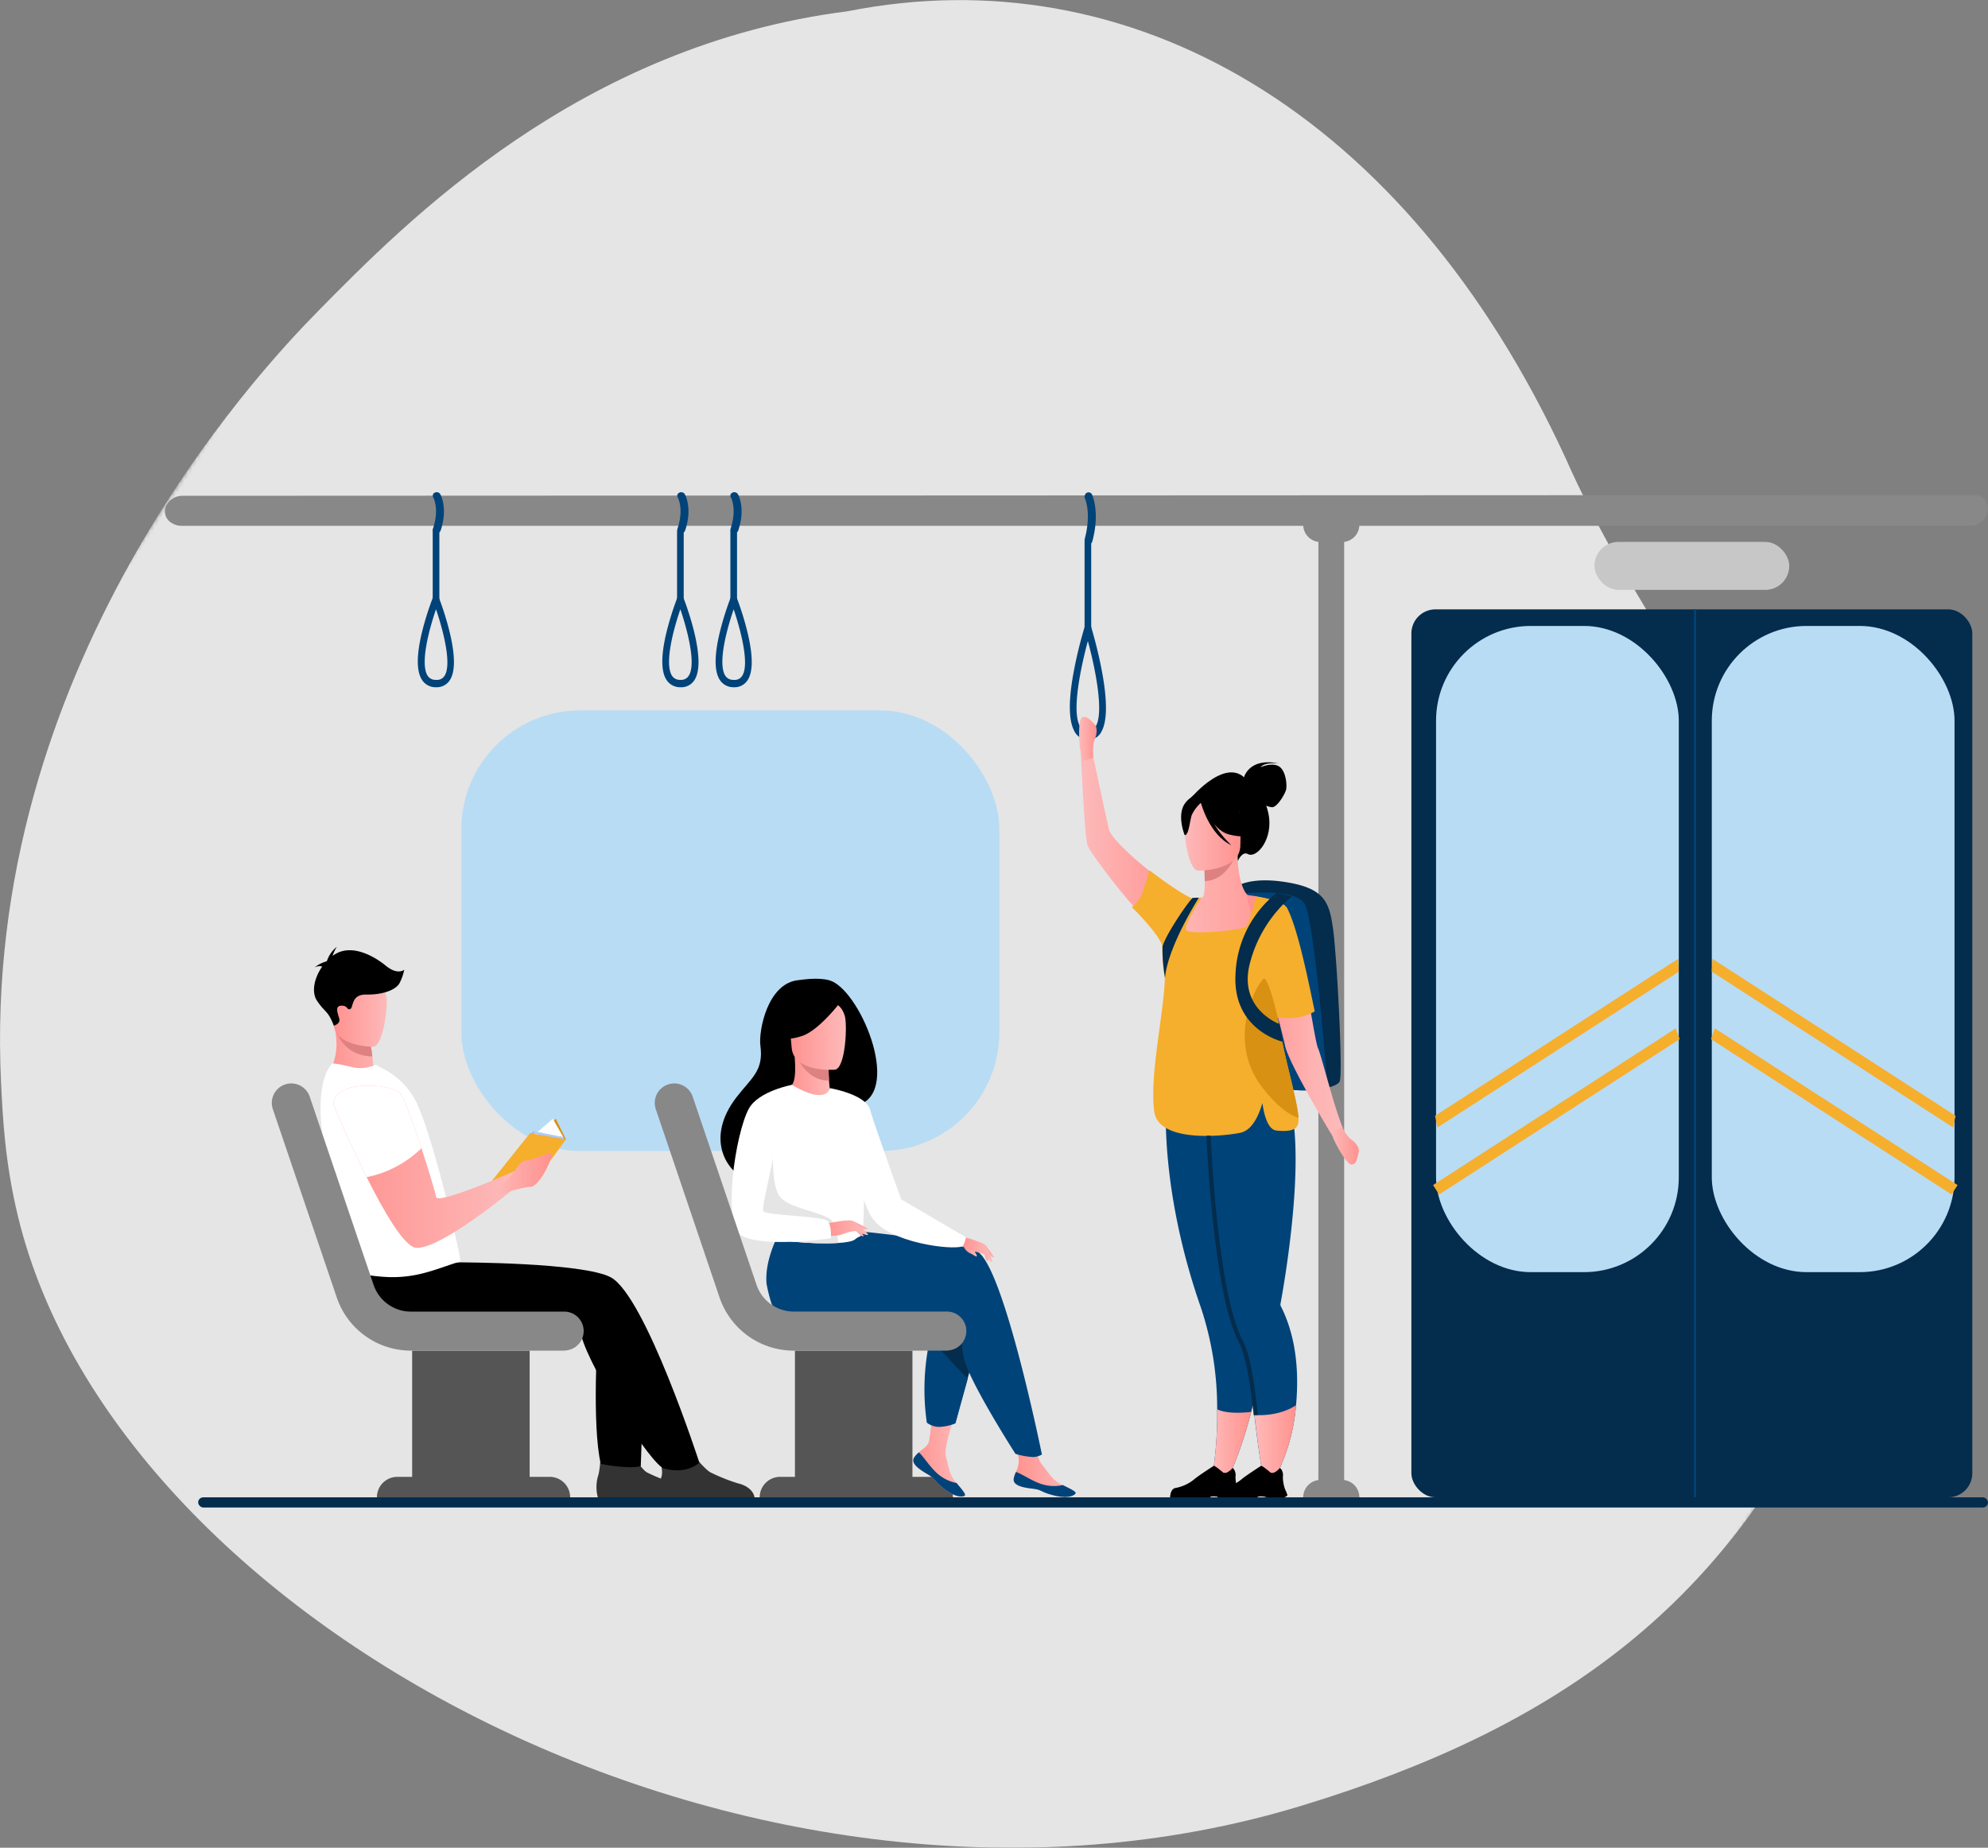 <svg xmlns="http://www.w3.org/2000/svg" xmlns:xlink="http://www.w3.org/1999/xlink" viewBox="0 0 469.85 436.71"><rect x="0" y="0" width="469.85" height="436.71" fill="#808080" stroke="none"/><defs><style>.cls-1,.cls-12{fill:#fff;}.cls-1,.cls-3{fill-rule:evenodd;}.cls-2{mask:url(#mask);}.cls-24,.cls-3{fill:#e5e5e5;}.cls-4{fill:#b8dcf4;}.cls-5{fill:#042c4c;}.cls-6{fill:#004379;}.cls-7{fill:#f6ae2d;}.cls-8{fill:#333;}.cls-9{fill:url(#Gradiente_sem_nome_40);}.cls-10{fill:#de8181;}.cls-11{fill:url(#Gradiente_sem_nome_40-2);}.cls-13{fill:#d89113;}.cls-14{fill:#b1cafc;}.cls-15{fill:#749bf2;}.cls-16{fill:url(#Gradiente_sem_nome_40-3);}.cls-17{fill:url(#Gradiente_sem_nome_10);}.cls-18{fill:#555;}.cls-19{fill:#888;}.cls-20{fill:url(#Gradiente_sem_nome_40-4);}.cls-21{fill:url(#Gradiente_sem_nome_40-5);}.cls-22{fill:url(#Gradiente_sem_nome_40-6);}.cls-23{fill:url(#Gradiente_sem_nome_40-7);}.cls-25{fill:url(#Gradiente_sem_nome_40-8);}.cls-26{fill:url(#Gradiente_sem_nome_40-9);}.cls-27{fill:url(#Gradiente_sem_nome_40-10);}.cls-28{fill:url(#Gradiente_sem_nome_40-11);}.cls-29{fill:url(#Gradiente_sem_nome_40-12);}.cls-30{fill:url(#Gradiente_sem_nome_40-13);}.cls-31{fill:url(#Gradiente_sem_nome_40-14);}.cls-32{fill:#c7c7c7;}.cls-33{fill:url(#Gradiente_sem_nome_10-2);}.cls-34{fill:url(#Gradiente_sem_nome_3);}.cls-35{fill:url(#Gradiente_sem_nome_10-3);}.cls-36{fill:url(#Gradiente_sem_nome_37);}.cls-37{fill:#283250;}.cls-38{fill:url(#Gradiente_sem_nome_3-2);}.cls-39{fill:url(#Gradiente_sem_nome_10-4);}.cls-40{fill:url(#Gradiente_sem_nome_3-3);}.cls-41{fill:url(#Gradiente_sem_nome_3-4);}.cls-42{fill:none;stroke:#042c4c;stroke-miterlimit:10;}</style><mask id="mask" x="-76" y="-73.15" width="612.73" height="611.55" maskUnits="userSpaceOnUse"><g id="mask0"><path id="Clip_2" data-name="Clip 2" class="cls-1" d="M536.73,169l-240,369.42L-76,296.26,164-73.15Z"/></g></mask><linearGradient id="Gradiente_sem_nome_40" x1="77.05" y1="249.16" x2="92.18" y2="249.16" gradientUnits="userSpaceOnUse"><stop offset="0" stop-color="#ff918e"/><stop offset="1" stop-color="#fdbaba"/></linearGradient><linearGradient id="Gradiente_sem_nome_40-2" x1="78.74" y1="239.43" x2="91.41" y2="239.43" xlink:href="#Gradiente_sem_nome_40"/><linearGradient id="Gradiente_sem_nome_40-3" x1="78.82" y1="275.76" x2="121.67" y2="275.76" xlink:href="#Gradiente_sem_nome_40"/><linearGradient id="Gradiente_sem_nome_10" x1="116.58" y1="277.74" x2="130.3" y2="277.74" gradientUnits="userSpaceOnUse"><stop offset="0" stop-color="#fdbaba"/><stop offset="1" stop-color="#ff918e"/></linearGradient><linearGradient id="Gradiente_sem_nome_40-4" x1="239.44" y1="346.12" x2="254.17" y2="346.12" xlink:href="#Gradiente_sem_nome_40"/><linearGradient id="Gradiente_sem_nome_40-5" x1="218.04" y1="258.07" x2="229.59" y2="258.07" gradientTransform="translate(-22.55 105.22) rotate(-4.68)" xlink:href="#Gradiente_sem_nome_40"/><linearGradient id="Gradiente_sem_nome_40-6" x1="186.39" y1="255.22" x2="196.72" y2="255.22" xlink:href="#Gradiente_sem_nome_40"/><linearGradient id="Gradiente_sem_nome_40-7" x1="186.62" y1="244.64" x2="199.91" y2="244.64" xlink:href="#Gradiente_sem_nome_40"/><linearGradient id="Gradiente_sem_nome_40-8" x1="201.8" y1="291.21" x2="204.14" y2="291.21" xlink:href="#Gradiente_sem_nome_40"/><linearGradient id="Gradiente_sem_nome_40-9" x1="201.51" y1="289.56" x2="205.16" y2="289.56" xlink:href="#Gradiente_sem_nome_40"/><linearGradient id="Gradiente_sem_nome_40-10" x1="194.57" y1="290.27" x2="205.16" y2="290.27" xlink:href="#Gradiente_sem_nome_40"/><linearGradient id="Gradiente_sem_nome_40-11" x1="232.59" y1="296.92" x2="233.57" y2="296.92" xlink:href="#Gradiente_sem_nome_40"/><linearGradient id="Gradiente_sem_nome_40-12" x1="233.02" y1="295.78" x2="235.04" y2="295.78" xlink:href="#Gradiente_sem_nome_40"/><linearGradient id="Gradiente_sem_nome_40-13" x1="226.93" y1="295.27" x2="234.49" y2="295.27" xlink:href="#Gradiente_sem_nome_40"/><linearGradient id="Gradiente_sem_nome_40-14" x1="227.75" y1="295.79" x2="230.88" y2="295.79" xlink:href="#Gradiente_sem_nome_40"/><linearGradient id="Gradiente_sem_nome_10-2" x1="255.45" y1="199.59" x2="280.06" y2="199.59" xlink:href="#Gradiente_sem_nome_10"/><linearGradient id="Gradiente_sem_nome_3" x1="275.98" y1="233.95" x2="304.61" y2="233.95" gradientUnits="userSpaceOnUse"><stop offset="0" stop-color="#febbba"/><stop offset="1" stop-color="#ff928e"/></linearGradient><linearGradient id="Gradiente_sem_nome_10-3" x1="279.83" y1="197.37" x2="293.22" y2="197.37" xlink:href="#Gradiente_sem_nome_10"/><linearGradient id="Gradiente_sem_nome_37" x1="294.68" y1="239.66" x2="317.48" y2="239.66" gradientUnits="userSpaceOnUse"><stop offset="0.09" stop-color="#ff918e"/><stop offset="0.41" stop-color="#fea5a4"/><stop offset="0.74" stop-color="#fdb5b4"/><stop offset="1" stop-color="#fdbaba"/></linearGradient><linearGradient id="Gradiente_sem_nome_3-2" x1="314.49" y1="270.82" x2="321.19" y2="270.82" xlink:href="#Gradiente_sem_nome_3"/><linearGradient id="Gradiente_sem_nome_10-4" x1="255.06" y1="174.65" x2="259.18" y2="174.65" xlink:href="#Gradiente_sem_nome_10"/><linearGradient id="Gradiente_sem_nome_3-3" x1="296.47" y1="342.18" x2="306.31" y2="342.18" xlink:href="#Gradiente_sem_nome_3"/><linearGradient id="Gradiente_sem_nome_3-4" x1="286.15" y1="342.19" x2="295.71" y2="342.19" xlink:href="#Gradiente_sem_nome_3"/></defs><g id="Camada_2" data-name="Camada 2"><g id="Camada_1-2" data-name="Camada 1"><g id="Group_3" data-name="Group 3"><g class="cls-2"><path id="Fill_1" data-name="Fill 1" class="cls-3" d="M4.25,287.5c-3.09-12.8-3.6-23.33-4-31.66C-4.49,158,60.74,88.2,75.05,73.66c21.13-21.48,62-63,125.3-71C266.75-10.52,332,25.88,370,108.24c29.12,66.3,103,132.65,61.65,219.18-25,52.36-63.44,80.93-124.17,99.4C180,465.58,27.7,384.46,4.25,287.5Z"/></g></g><rect class="cls-4" x="109.04" y="167.91" width="127.15" height="104.13" rx="28.06"/><rect class="cls-5" x="333.57" y="144.02" width="132.57" height="209.87" rx="5.69"/><rect class="cls-4" x="404.57" y="147.94" width="57.37" height="152.73" rx="22.4"/><rect class="cls-6" x="400.35" y="144.02" width="0.53" height="209.87"/><polygon class="cls-7" points="461.61 266.48 404.57 229.65 404.73 226.62 462.18 263.71 461.61 266.48"/><polygon class="cls-7" points="461.23 282.31 404.39 245.61 405.29 243.05 462.66 280.09 461.23 282.31"/><rect class="cls-4" x="339.4" y="147.94" width="57.37" height="152.73" rx="22.4" transform="translate(736.17 448.61) rotate(180)"/><polygon class="cls-7" points="339.73 266.48 396.77 229.65 396.61 226.62 339.17 263.71 339.73 266.48"/><polygon class="cls-7" points="340.12 282.31 396.96 245.61 396.05 243.05 338.69 280.09 340.12 282.31"/><path class="cls-8" d="M163.59,343.58s3.2,3.95,4.44,4.47a44.92,44.92,0,0,0,6.41,2.55c2,.44,3.65,1.69,3.9,3.37h-22a9.42,9.42,0,0,1,0-5c.79-2.14-2.11-9-2.11-9Z"/><path class="cls-8" d="M149,343.16s2.78,4.37,4,4.89a44.92,44.92,0,0,0,6.41,2.55c2,.44,3.65,1.69,3.9,3.37h-22a9.42,9.42,0,0,1,0-5c.79-2.14.9-10.75.9-10.75Z"/><path d="M141.27,314.81s-1.43,21.93.72,31.19c0,0,6.41,1.29,9.45.53l.8-22.41Z"/><path class="cls-9" d="M92.18,255c-5,3.12-15.13-.26-15.13-.26a14,14,0,0,0,2.46-8.61,17,17,0,0,0-.69-4.22l4.11,1.87,4.43,2a35.3,35.3,0,0,1,.64,3.86c.08.63.16,1.35.22,2.13A6.77,6.77,0,0,1,92.18,255Z"/><path class="cls-10" d="M88,249.69c-7.18-.17-8.74-6.23-9.18-7.74l4.11,1.87,4.43,2A35.3,35.3,0,0,1,88,249.69Z"/><path class="cls-11" d="M88.21,247.39s-9.41.1-9.39-5.76-1.17-9.81,4.84-10.12,7.17,1.93,7.64,3.89S90.66,247.21,88.21,247.39Z"/><path d="M94.46,232.3a12.16,12.16,0,0,0,1.08-3.1s-1.53,1.36-4.35-.95-7.9-5.1-11.85-2.81a8.35,8.35,0,0,0-.74.47,9.78,9.78,0,0,1,1-2.12,7.08,7.08,0,0,0-2.31,3.28h0l-.13.15a8,8,0,0,0-2.81,1.43,2.54,2.54,0,0,1,1.81-.21c-1.87,2.63-2.6,6-1.26,8.05,2,3,2.53,2.17,4,5.94,0,0,1.39-.4,1.32-1.37s-1.36-3.21.34-3.36,1.38,1.14,2.21.79.12-3.51,3.83-3.43S93.62,234,94.46,232.3Z"/><path d="M84.82,301l23.53-2.64s29.38,0,36,3.53c8.18,4.42,20.94,43.81,20.94,43.81s-2.85,2.89-8.36,1.37c-3-.83-17.32-23.15-19.5-31.25-1.13-4.21-38.72,4.44-46,1.4S84.82,301,84.82,301Z"/><path class="cls-12" d="M108.82,298a.85.85,0,0,1-.47.32c-1.36.29-4.45,1.57-7.84,2.48a30.77,30.77,0,0,1-4,.81,28.83,28.83,0,0,1-4.8.22,42.71,42.71,0,0,1-6.94-.86c-.55-.11-1.81-.45-1.91-1s-.26-1.48-.44-2.6a140.86,140.86,0,0,0-3.86-18c-.31-1.06-.6-2.12-.86-3.17-.08-.33-.15-.65-.23-1a69.87,69.87,0,0,1-1.28-7c-.95-7.38-.38-13.66,2.21-16.72.29-.33,2.68.23,4.86.74a8.35,8.35,0,0,0,5.5-.58l2.07,1.12a17.64,17.64,0,0,1,7.36,7.34c1.63,3.22,3.54,9.25,5.29,15.56.79,2.86,1.56,5.75,2.22,8.5l0,.1a8.67,8.67,0,0,1,.22.84C107.73,292.22,108.92,297.87,108.82,298Z"/><polygon class="cls-7" points="125.29 267.8 116.28 279.06 126.05 279.78 133.76 269.32 125.29 267.8"/><polygon class="cls-13" points="131.37 264.43 133.76 269.32 127.01 268.11 131.37 264.43"/><polygon class="cls-12" points="133.13 268.75 130.65 264.43 126.49 268.02 133.13 268.75"/><polygon class="cls-14" points="125.96 267.92 126.14 267.34 133.13 268.75 133.41 269.26 125.96 267.92"/><polygon class="cls-15" points="126.14 267.34 125.67 267.87 126.04 267.94 126.14 267.34"/><path class="cls-16" d="M121.67,276.77l-.89,4.73S104,295.39,98.34,294.92c-2.77-.23-7.55-8.43-11.68-16.7h0c-4.26-8.52-7.83-17.11-7.83-17.11.19-6.31,13.79-4.72,15.59-2.9,1,1,3.22,7.19,5.19,13.17h0c1.77,5.36,3.31,10.53,3.45,11.49C103.35,284.91,121.67,276.77,121.67,276.77Z"/><path class="cls-17" d="M121.67,276.77s1.24-2.48,2.83-2.52,4.83-1.92,5.68-1.52-2.7,7.78-4.77,7.78-8.83,2.3-8.83,2.3Z"/><path class="cls-12" d="M99.6,271.38a25.7,25.7,0,0,1-12.94,6.84h0c-4.26-8.52-7.83-17.11-7.83-17.11.19-6.31,13.79-4.72,15.59-2.9,1,1,3.22,7.19,5.19,13.17Z"/><rect class="cls-18" x="97.41" y="319.22" width="27.77" height="35.87"/><path class="cls-19" d="M133.56,319.22H97.12a18.51,18.51,0,0,1-17.53-12.57l-15.1-44.48a4.59,4.59,0,1,1,8.7-3l15.1,44.49A9.31,9.31,0,0,0,97.12,310h36.44a4.6,4.6,0,0,1,0,9.19Z"/><path class="cls-18" d="M134.76,353.89H89.08a4.84,4.84,0,0,1,4.84-4.84h36a4.84,4.84,0,0,1,4.83,4.84Z"/><path class="cls-19" d="M465.62,124.28H43.08a4.61,4.61,0,0,1-2.68-.79,3.14,3.14,0,0,1-.7-4.63,4.28,4.28,0,0,1,3.49-1.68L466.74,117a3.08,3.08,0,0,1,3.07,3.2v.07A4.18,4.18,0,0,1,465.62,124.28Z"/><path class="cls-6" d="M173.4,143.19a.8.8,0,0,1-.78-.82V125.61a.8.8,0,0,1,.78-.82.81.81,0,0,1,.79.82v16.76A.8.8,0,0,1,173.4,143.19Z"/><path class="cls-6" d="M173.48,162.43h-.09a3.82,3.82,0,0,1-3.31-1.8c-1.31-2.1-1.26-6,.15-11.65a71.58,71.58,0,0,1,2.42-7.65l.76-1.91.74,1.91a70.68,70.68,0,0,1,2.43,7.77c1.41,5.69,1.45,9.62.11,11.66A3.65,3.65,0,0,1,173.48,162.43ZM173.4,144c-1.61,4.65-3.8,12.76-2,15.68a2.2,2.2,0,0,0,2,1,2.06,2.06,0,0,0,2-.93C177.22,157,175,148.74,173.4,144Z"/><path class="cls-6" d="M173.55,126a1.27,1.27,0,0,1-.26,0,.82.82,0,0,1-.64-1c1.62-4.74.09-7.44.07-7.47a.76.76,0,0,1,.41-1.1,1,1,0,0,1,1.26.35c.08.14,1.9,3.33.06,8.69A.92.92,0,0,1,173.55,126Z"/><path class="cls-6" d="M160.8,143.19a.8.8,0,0,1-.78-.82V125.61a.8.8,0,0,1,.78-.82.81.81,0,0,1,.79.82v16.76A.8.8,0,0,1,160.8,143.19Z"/><path class="cls-6" d="M160.88,162.43h-.09a3.82,3.82,0,0,1-3.31-1.8c-1.31-2.1-1.26-6,.15-11.65a71.58,71.58,0,0,1,2.42-7.65l.76-1.91.74,1.91A70.68,70.68,0,0,1,164,149.1c1.41,5.69,1.45,9.62.11,11.66A3.65,3.65,0,0,1,160.88,162.43ZM160.8,144c-1.61,4.65-3.8,12.76-2,15.68a2.2,2.2,0,0,0,2,1,2.08,2.08,0,0,0,1.95-.93C164.62,157,162.41,148.74,160.8,144Z"/><path class="cls-6" d="M161,126a1.27,1.27,0,0,1-.26,0,.82.82,0,0,1-.64-1c1.62-4.74.08-7.44.07-7.47a.76.76,0,0,1,.41-1.1,1,1,0,0,1,1.26.35c.08.14,1.89,3.33.06,8.69A.92.92,0,0,1,161,126Z"/><path class="cls-6" d="M103.06,143.19a.8.8,0,0,1-.79-.82V125.61a.79.79,0,1,1,1.57,0v16.76A.8.8,0,0,1,103.06,143.19Z"/><path class="cls-6" d="M103.14,162.43H103a3.79,3.79,0,0,1-3.3-1.8c-1.32-2.1-1.27-6,.14-11.65a67.9,67.9,0,0,1,2.43-7.65l.75-1.91.74,1.91a69.51,69.51,0,0,1,2.44,7.77c1.41,5.69,1.45,9.62.11,11.66A3.66,3.66,0,0,1,103.14,162.43ZM103.05,144c-1.6,4.65-3.8,12.76-2,15.68a2.18,2.18,0,0,0,2,1,2.08,2.08,0,0,0,2-.93C106.88,157,104.66,148.74,103.05,144Z"/><path class="cls-6" d="M103.21,126a1.26,1.26,0,0,1-.27,0,.81.81,0,0,1-.63-1c1.62-4.74.08-7.44.07-7.47a.77.77,0,0,1,.4-1.1,1,1,0,0,1,1.27.35c.07.14,1.89,3.33.06,8.69A.92.92,0,0,1,103.21,126Z"/><rect class="cls-19" x="311.59" y="117.18" width="6.09" height="236.71"/><path class="cls-19" d="M321.27,353.89H308a4.11,4.11,0,0,1,4.11-4.11h5.06a4.11,4.11,0,0,1,4.11,4.11Z"/><path class="cls-19" d="M308,124h13.28a4.11,4.11,0,0,1-4.11,4.11H312.1A4.11,4.11,0,0,1,308,124Z"/><path class="cls-18" d="M225.23,353.89H179.55a4.84,4.84,0,0,1,4.83-4.84h36a4.84,4.84,0,0,1,4.83,4.84Z"/><rect class="cls-18" x="187.88" y="319.22" width="27.77" height="35.87"/><path class="cls-20" d="M239.57,349.49c-.24,1.54,1.89,2.06,4.39,2.35s1.7.75,5.09,1.6,4.82,0,5.1-.45-1.31-1.14-3-2l-.62-.32c-1.86-1-2.82-2.75-4.2-4.44s-2.33-6.51-2.33-6.51l-4.6-1.3s1,4.42,1.36,6.31a5.82,5.82,0,0,1-.69,3.2A5.87,5.87,0,0,0,239.57,349.49Z"/><path class="cls-6" d="M244,351.84c2.49.29,1.7.75,5.09,1.6s4.82,0,5.1-.45-1.31-1.14-3-2l0,0a9.75,9.75,0,0,1-5.19-.28c-2.23-.77-4.33-2.27-5.86-2.81a5.87,5.87,0,0,0-.54,1.54C239.33,351,241.46,351.55,244,351.84Z"/><path class="cls-21" d="M216.06,344.48c-.84,1.31.91,2.64,3.08,3.9s1.26,1.37,4,3.5,4.42,1.93,4.85,1.63-.74-1.57-1.91-3l-.45-.54c-1.31-1.63-1.48-3.65-2.07-5.75s2.13-9.69,2.13-9.69l-5.36-.23a59.5,59.5,0,0,1-.78,6.4c-.26,1.09-1.68,1.91-2.42,2.58A6,6,0,0,0,216.06,344.48Z"/><path class="cls-6" d="M219.14,348.38c2.17,1.26,1.26,1.37,4,3.5s4.42,1.93,4.85,1.63-.74-1.57-1.91-3l0,0a9.76,9.76,0,0,1-4.65-2.34c-1.74-1.59-3.07-3.8-4.26-4.91a6,6,0,0,0-1.1,1.2C215.22,345.79,217,347.12,219.14,348.38Z"/><path class="cls-5" d="M234.62,304.71l-3.78,13.43-4.93,17.54a10.21,10.21,0,0,1-3.39,0,14.54,14.54,0,0,1-3.38-1.31s.26-18.43,2.68-29.19a18.74,18.74,0,0,1,2.32-6.33C228.73,292.4,234.62,304.71,234.62,304.71Z"/><path class="cls-6" d="M231.15,295.91c-2.78-1.86-20.08-4.22-29.35-5l-.52-3.82-10.75-5.55s-10.24,12.07-9.36,21.88a38.25,38.25,0,0,0,1.09,4.43,3.15,3.15,0,0,0,3,2.26c8.26,0,38.35,0,39.57.13,2.36.2,2,4.91,2.85,10.22S240,343.62,240,343.62a17.38,17.38,0,0,0,4.19.75,4.29,4.29,0,0,0,2.06-.6S237.41,300.13,231.15,295.91Z"/><path d="M196,231.69c-2.75-.76-6.54-.11-7.17-.05-7.51.62-9.57,12.19-9.12,15.46.83,6-2.1,7.62-5.69,12.29-7.21,9.38-2.71,17.45,2.83,19.6,3.32,1.29,8-1.77,8-1.77s12.27-10.85,18.29-16.13C213.13,257.36,203,233.6,196,231.69Z"/><path class="cls-22" d="M196.72,259.14s-3.12,1.92-5.61,1.42-4.75-3.64-4.72-3.65c1-.26,1.85-1.35,1.44-7.12l.45.06,7.52,1s0,2.34.13,4.55C196.05,257.22,196.28,259,196.72,259.14Z"/><path class="cls-10" d="M195.8,250.83s0,2.34.13,4.55c-4.16.16-6.61-3.49-7.65-5.53Z"/><path class="cls-23" d="M197.33,252.82s-9.82.82-10.24-5.31-2-10.14,4.29-10.92,7.63,1.47,8.27,3.48S199.87,252.45,197.33,252.82Z"/><path d="M198.59,236.9s-5,6.6-9,7.94-5.93.35-5.93.35A16.59,16.59,0,0,0,186.4,239a3,3,0,0,1,2-2.25C191.34,235.86,196.94,234.5,198.59,236.9Z"/><path class="cls-12" d="M204.32,275.41c-.3,19.77-.08,15.64-2.25,17.52-.52.45-2,.72-3.91.84-6.06.41-16.72-.59-17.13-1.71-1.39-3.88-.41-5.08-1.57-11-.12-.63-.28-1.31-.45-2.06-1-4.07-1.92-5.46,1.53-12,3.13-5.93,6.38-10.75,6.67-10.57,8.26,4.9,8.93.78,8.93.78S204.46,265.77,204.32,275.41Z"/><path class="cls-6" d="M228.7,325.93l-2.88,10.48a11.12,11.12,0,0,1-4,.84,5,5,0,0,1-2.77-1,55.27,55.27,0,0,1,.76-19.88Z"/><path class="cls-12" d="M196.14,257.18s8.49,1.44,9.49,5.09,8.3,23.82,8.3,23.82-5.75,3.79-7.74,1.79-6.95-20.17-6.95-20.17Z"/><path class="cls-24" d="M198.16,293.76c-6.06.46-16.72-.67-17.13-1.94-1.39-4.38-.41-5.75-1.57-12.46l3.39-9.11s-.95,10.17,1.75,12.9,11,3.47,12.32,5.75A19,19,0,0,1,198.16,293.76Z"/><path class="cls-25" d="M201.8,290.23a12,12,0,0,0,1.67,1.81,1.2,1.2,0,0,0,.67.14l-.84-1.52Z"/><path class="cls-26" d="M201.51,288.56l3.65,1.77a.67.67,0,0,1-.61.23,9,9,0,0,1-1.58-.43Z"/><path class="cls-27" d="M194.57,289.36s6-1.33,6.94-.8a13.93,13.93,0,0,1,3.62,3.14c.3.67-2.14-.51-2.94-.73a7.36,7.36,0,0,0-2.54.56,8.47,8.47,0,0,1-4.55.46Z"/><path class="cls-12" d="M187.24,256.39S179.33,257.83,177,262c-3.24,5.89-6.42,27.55-1.64,30.1,5.39,2.88,21,.57,21,.57s.26-2.82-.72-4.05-14.53-1.31-15.21-2.34,3.32-14.43,2.41-16C179.92,265.08,187.24,256.39,187.24,256.39Z"/><path class="cls-28" d="M232.59,295.74a9.62,9.62,0,0,0,.53,2,1,1,0,0,0,.45.37l0-1.46Z"/><path class="cls-29" d="M233,294.39l2,2.73a.54.54,0,0,1-.54-.06,7.49,7.49,0,0,1-1-.94Z"/><path class="cls-30" d="M227.56,292.28s4.95,1.34,5.46,2.11a11.82,11.82,0,0,1,1.47,3.74c0,.61-1.4-1.22-1.9-1.69a5.91,5.91,0,0,0-2.11-.57,6.3,6.3,0,0,1-2.73-1.25,1.43,1.43,0,0,0-.82-.18Z"/><path class="cls-31" d="M227.75,294.62a3.13,3.13,0,0,0,1.37,1.51c.92.4,1.6,1,1.74.79s-.69-1.35-.69-1.35Z"/><path class="cls-12" d="M212.21,283l16.1,9.45s-.47,2-.94,2.14c-2.52.92-17.31-.88-21.18-6.7Z"/><rect class="cls-32" x="376.84" y="128.08" width="46.04" height="11.34" rx="5.67"/><path class="cls-6" d="M257.12,150.46a1,1,0,0,1-.79-1V128.17c0-.58.36-1,.79-1s.78.47.78,1v21.25C257.9,150,257.55,150.46,257.12,150.46Z"/><path class="cls-6" d="M257.2,174.85h-.09a3.69,3.69,0,0,1-3.31-2.28c-1.31-2.66-1.27-7.62.15-14.76,1-5.16,2.37-9.53,2.42-9.72l.75-2.41.75,2.42c.05.18,1.41,4.63,2.43,9.85,1.41,7.22,1.45,12.2.11,14.79A3.49,3.49,0,0,1,257.2,174.85Zm-.09-23.35c-1.6,5.91-3.8,16.19-2,19.9a2.1,2.1,0,0,0,2,1.31,2,2,0,0,0,1.95-1.18C260.94,167.93,258.73,157.49,257.11,151.5Z"/><path class="cls-6" d="M257.27,128.69a.86.86,0,0,1-.27-.05,1.07,1.07,0,0,1-.63-1.29c1.62-6,.08-9.44.07-9.47a1.09,1.09,0,0,1,.4-1.4.89.89,0,0,1,1.27.45c.08.17,1.89,4.21.06,11A1,1,0,0,1,257.27,128.69Z"/><path d="M281.4,188.68S290.29,178,295,184.83c0,0,3.51,1.45,4.78,7.43S297,203,294.92,201.85c-1.35-.74-2.36,1.62-2.36,1.62Z"/><path class="cls-33" d="M280.06,212.65s-.58-1.42-3.38-3.07S262.81,199,262.1,196.06,258.18,178,258.18,178h-2.73s.86,19.63,1.57,21.77,14.73,20.53,18.56,21.43Z"/><path class="cls-5" d="M316.63,255.57c-.25.6-1.32,1.13-2.87,1.51a25.85,25.85,0,0,1-13.56-.6c-4.56-1.69-7.88-25.83-9.28-38.2-.49-4.31-.75-7.2-.75-7.2s2.62-4.1,12.77-2.73,11.18,4.79,12.09,11S317.43,253.63,316.63,255.57Z"/><path class="cls-6" d="M313.76,257.08a25.85,25.85,0,0,1-13.56-.6c-4.56-1.69-7.88-25.83-9.28-38.2,1.2-4.25,2.15-7.05,2.15-7.05s12.75-1.54,15.23,2.31C310.52,217,313.22,250.12,313.76,257.08Z"/><path d="M294,183.74s1.2-4.78,8.22-3.28c0,0-3.36-.43-4.28.87,0,0,2.66-1.22,4.33-.2s1.94,4.46,1.69,5.5-2.09,4.16-3.31,4.16a5.59,5.59,0,0,1-2.66-1.07Z"/><path class="cls-34" d="M304.53,258.57c-3.49-7.83-5.16-10-5.22-12.51-.05-1.95.91-4.05,2.78-9.2a19.57,19.57,0,0,0,.93-3.73c1.48-9.94-4.27-20.68-7.84-21.41-1-.26-2.68-3.85-2.66-9.63l-.45.08-7.52,1.49s.17,2.37.18,4.6c0,1.86-.11,3.62-.53,3.84l-.86.08s-6.27,8.71-6.8,16.81,5,11.62,0,27.8C271.33,273.32,306.46,262.9,304.53,258.57Z"/><path class="cls-10" d="M284.55,203.66s.17,2.37.18,4.6c4.21-.12,6.43-4,7.34-6.09Z"/><path d="M292.85,201.36a22.24,22.24,0,0,0,2.73-6.47c.38-2.13-.7-10-8.62-8.88a10.8,10.8,0,0,0-4.47,1.69c-1.72,1.16-4.2,3.67-1.43,10.55l.72,2.33Z"/><path class="cls-35" d="M283.15,205.77s10,.17,10-6,1.3-10.36-5.06-10.73-7.59,2-8.1,4.07S280.56,205.57,283.15,205.77Z"/><path d="M283.52,188.86s2.72,7.28,6.91,8.35,6,0,6,0a11.82,11.82,0,0,1-3.87-7S285.57,185.4,283.52,188.86Z"/><path d="M284.19,189.45a8.8,8.8,0,0,0-2.53,3.2c-.5,1.58-.72,4.83-1.67,4.72,0,0-2.05-4.94.26-7.74C282.69,186.66,284.19,189.45,284.19,189.45Z"/><path class="cls-6" d="M295.71,333.71a98.26,98.26,0,0,1-6.27,17.6l-3.29-.23a92.93,92.93,0,0,0,1.52-18,75.28,75.28,0,0,0-3.82-23.95c-9.82-28.06-8.23-48.48-8.23-48.48l18.47,2.17.86.1c.08,8.48.3,20,.49,29,.17,8.1.32,14.17.32,14.17C299.31,313.74,298,324.54,295.71,333.71Z"/><path class="cls-36" d="M317.48,266.89l-3,.89s-9.86-16.36-10.76-20.61c-.29-1.39-1-4.16-1.84-7.27-1.73-6.43-4-14.31-4-14.31l-.73-3.19-2.51-10.87a34.44,34.44,0,0,1,7.61,1.67,3.49,3.49,0,0,1,1.89,1.4c2.07,4.54,4.13,16,5.58,24.17.8,4.56,1.42,8.1,1.74,8.85C312.4,249.71,315.14,261.21,317.48,266.89Z"/><path class="cls-6" d="M306.31,332.12a45.4,45.4,0,0,1-5.74,18.66L299,351.93s-1.49-8-2.54-17.49c-1-9-2.37-18.59-3.93-21.51-6.16-11.57-8-55.25-8-55.25l18.73-.93c1.88,3.17,2.71,8.37,2.9,14.27.49,14.91-3,34.34-3.53,37.16h0a1,1,0,0,0,.13.63C306.47,316.19,307,324.63,306.31,332.12Z"/><path d="M283.81,189.7s1.95,7.62,7.22,10.06c0,0-5.27-4.69-5.72-9.72S283.81,189.7,283.81,189.7Z"/><path class="cls-37" d="M268.91,354.07l0,0h-1a1.18,1.18,0,0,1,.27,0Z"/><path class="cls-38" d="M317.27,266.39a7.87,7.87,0,0,0,1.85,2.74c.95.6,2.29,2,2,3.19s-.49,2.93-1.69,2.93-4-5.27-4.33-6.27-.65-1.2-.65-1.2Z"/><path class="cls-39" d="M258.42,179.12s-.27-3.12.22-4.12.88-2.94.07-3.79-2-2.24-3-1.61-.63,6.58-.41,7.61a24.46,24.46,0,0,1,.36,2.66Z"/><path class="cls-7" d="M306.88,264.22a4.35,4.35,0,0,1-.12,1.5c-.4,1.25-1.77,1.83-5.08,1.48-2-.21-2.92-3.6-3.32-6.49q-1.83,6.21-5.12,7c-3.2.71-19.39,2.68-20.44-5-1.17-8.46,2.32-23.44,2.51-31.52a39.8,39.8,0,0,1-.59-7.49c.14-5.75,1.83-9,3.13-10.27.36-.29.73-.46,2.21-.72.75-.12,1.8-.27,3.28-.47a4,4,0,0,1,.59,0c-.27.48-3.94,6-3.65,7.46s13.3.15,14.19-.67,2.32-7.11,2.32-7.11,4.6.5,6.85,2.14l0,0a2,2,0,0,1,.59.63c2.4,4.57,4.8,16.11,6.49,24.35a12,12,0,0,1-8.77,1.28C303.38,249.72,306.66,259.9,306.88,264.22Z"/><path class="cls-5" d="M283.34,212.18l0,0c-.44.69-7.35,11.73-8,18.91a39.8,39.8,0,0,1-.59-7.49c.89-2.71,4.95-8.87,7-11.32C281.89,212.14,283.34,212.18,283.34,212.18Z"/><path class="cls-40" d="M306.31,332.12a45.4,45.4,0,0,1-5.74,18.66L299,352.24s-1.46-8.3-2.51-17.8C297.58,334.52,302.46,334.69,306.31,332.12Z"/><path class="cls-41" d="M295.71,333.71a98.26,98.26,0,0,1-6.27,17.6l-3.29-.23a92.93,92.93,0,0,0,1.52-18C288.79,333.64,291.09,334.21,295.71,333.71Z"/><path d="M291.33,354.07h-2.1c-.7-.12-1.22-.32-1.94-.41a1.91,1.91,0,0,0-1.7.41v0h-8.91c-.22-.32,0-1.06.2-1.61a1.25,1.25,0,0,1,.84-.76,9.74,9.74,0,0,0,4.51-2.06c1-.87,4.63-3.19,4.63-3.19h0c.08,0,.46.12,2.13,1.53.87.72,2.34-1,2.34-1a2.23,2.23,0,0,1,.48.65A2.17,2.17,0,0,1,292,349a9,9,0,0,0,.64,3.3c.21.61.38,1,.38,1S293.13,353.84,291.33,354.07Z"/><path d="M291.82,347.62a6.51,6.51,0,0,1-2.26,1.14c-.94.13-2.71-2.29-2.71-2.29h0c.08,0,.46.12,2.13,1.53.87.72,2.34-1,2.34-1A2.23,2.23,0,0,1,291.82,347.62Z"/><path d="M291.33,354.07h-2.1c-.7-.12-1.22-.32-1.94-.41a1.91,1.91,0,0,0-1.7.41v0h-8.91c-.22-.32,0-1.06.2-1.61.27-.24.35,1,.5,1.25s7.26.07,7.67-.23a4.34,4.34,0,0,1,3.36-.41c1.5.36,3.7-.55,4.25-.8.21.61.38,1,.38,1S293.13,353.84,291.33,354.07Z"/><path d="M302.51,354.07h-2.09c-.7-.12-1.22-.32-1.94-.41a1.9,1.9,0,0,0-1.7.41l0,0h-8.9c-.23-.32,0-1.06.2-1.61a1.26,1.26,0,0,1,.83-.76,9.66,9.66,0,0,0,4.51-2.06c1-.87,4.63-3.19,4.63-3.19h0c.08,0,.47.12,2.14,1.53.86.72,2.33-1,2.33-1a2.15,2.15,0,0,1,.49.65,2.31,2.31,0,0,1,.19,1.37,8.59,8.59,0,0,0,.64,3.3c.2.61.38,1,.38,1S304.32,353.84,302.51,354.07Z"/><path d="M303,347.62a6.51,6.51,0,0,1-2.26,1.14c-.95.13-2.72-2.29-2.72-2.29h0c.08,0,.47.12,2.14,1.53.86.72,2.33-1,2.33-1A2.15,2.15,0,0,1,303,347.62Z"/><path d="M302.51,354.07h-2.09c-.7-.12-1.22-.32-1.94-.41a1.9,1.9,0,0,0-1.7.41l0,0h-8.9c-.23-.32,0-1.06.2-1.61.27-.24.34,1,.49,1.25s7.27.07,7.68-.23a4.33,4.33,0,0,1,3.36-.41c1.5.36,3.7-.55,4.25-.8.2.61.38,1,.38,1S304.32,353.84,302.51,354.07Z"/><path class="cls-42" d="M296.81,334.45c-1-9-2-14.44-3.53-17.35-6.16-11.57-7.65-48.68-7.65-48.68"/><path class="cls-13" d="M306.88,264.22c-2.22-.74-5.08-2.71-8.5-7.14-9.07-11.72-.77-25.49.34-25.75s3.21,8.91,3.21,8.91C303.38,249.72,306.66,259.9,306.88,264.22Z"/><path class="cls-5" d="M301.8,211A25.78,25.78,0,0,0,292,230.36c-.68,13.18,11.18,15.86,11.18,15.86l-.77-4.17s-9.61-3.48-7.1-14a30.77,30.77,0,0,1,10-16.2Z"/><path class="cls-7" d="M281.74,212.32s-2.13-.6-10.09-6.64c0,0-.67,2.57-1.41,4.73a8.3,8.3,0,0,1-2.73,4s6.38,6.23,7.21,9.19C274.72,223.64,277.07,216.71,281.74,212.32Z"/><path class="cls-19" d="M224,319.22H187.59a18.51,18.51,0,0,1-17.53-12.57L155,262.17a4.59,4.59,0,1,1,8.7-3l15.1,44.49a9.31,9.31,0,0,0,8.83,6.33H224a4.6,4.6,0,0,1,0,9.19Z"/><rect class="cls-5" x="46.84" y="353.89" width="423" height="2.4" rx="1.2"/></g></g></svg>